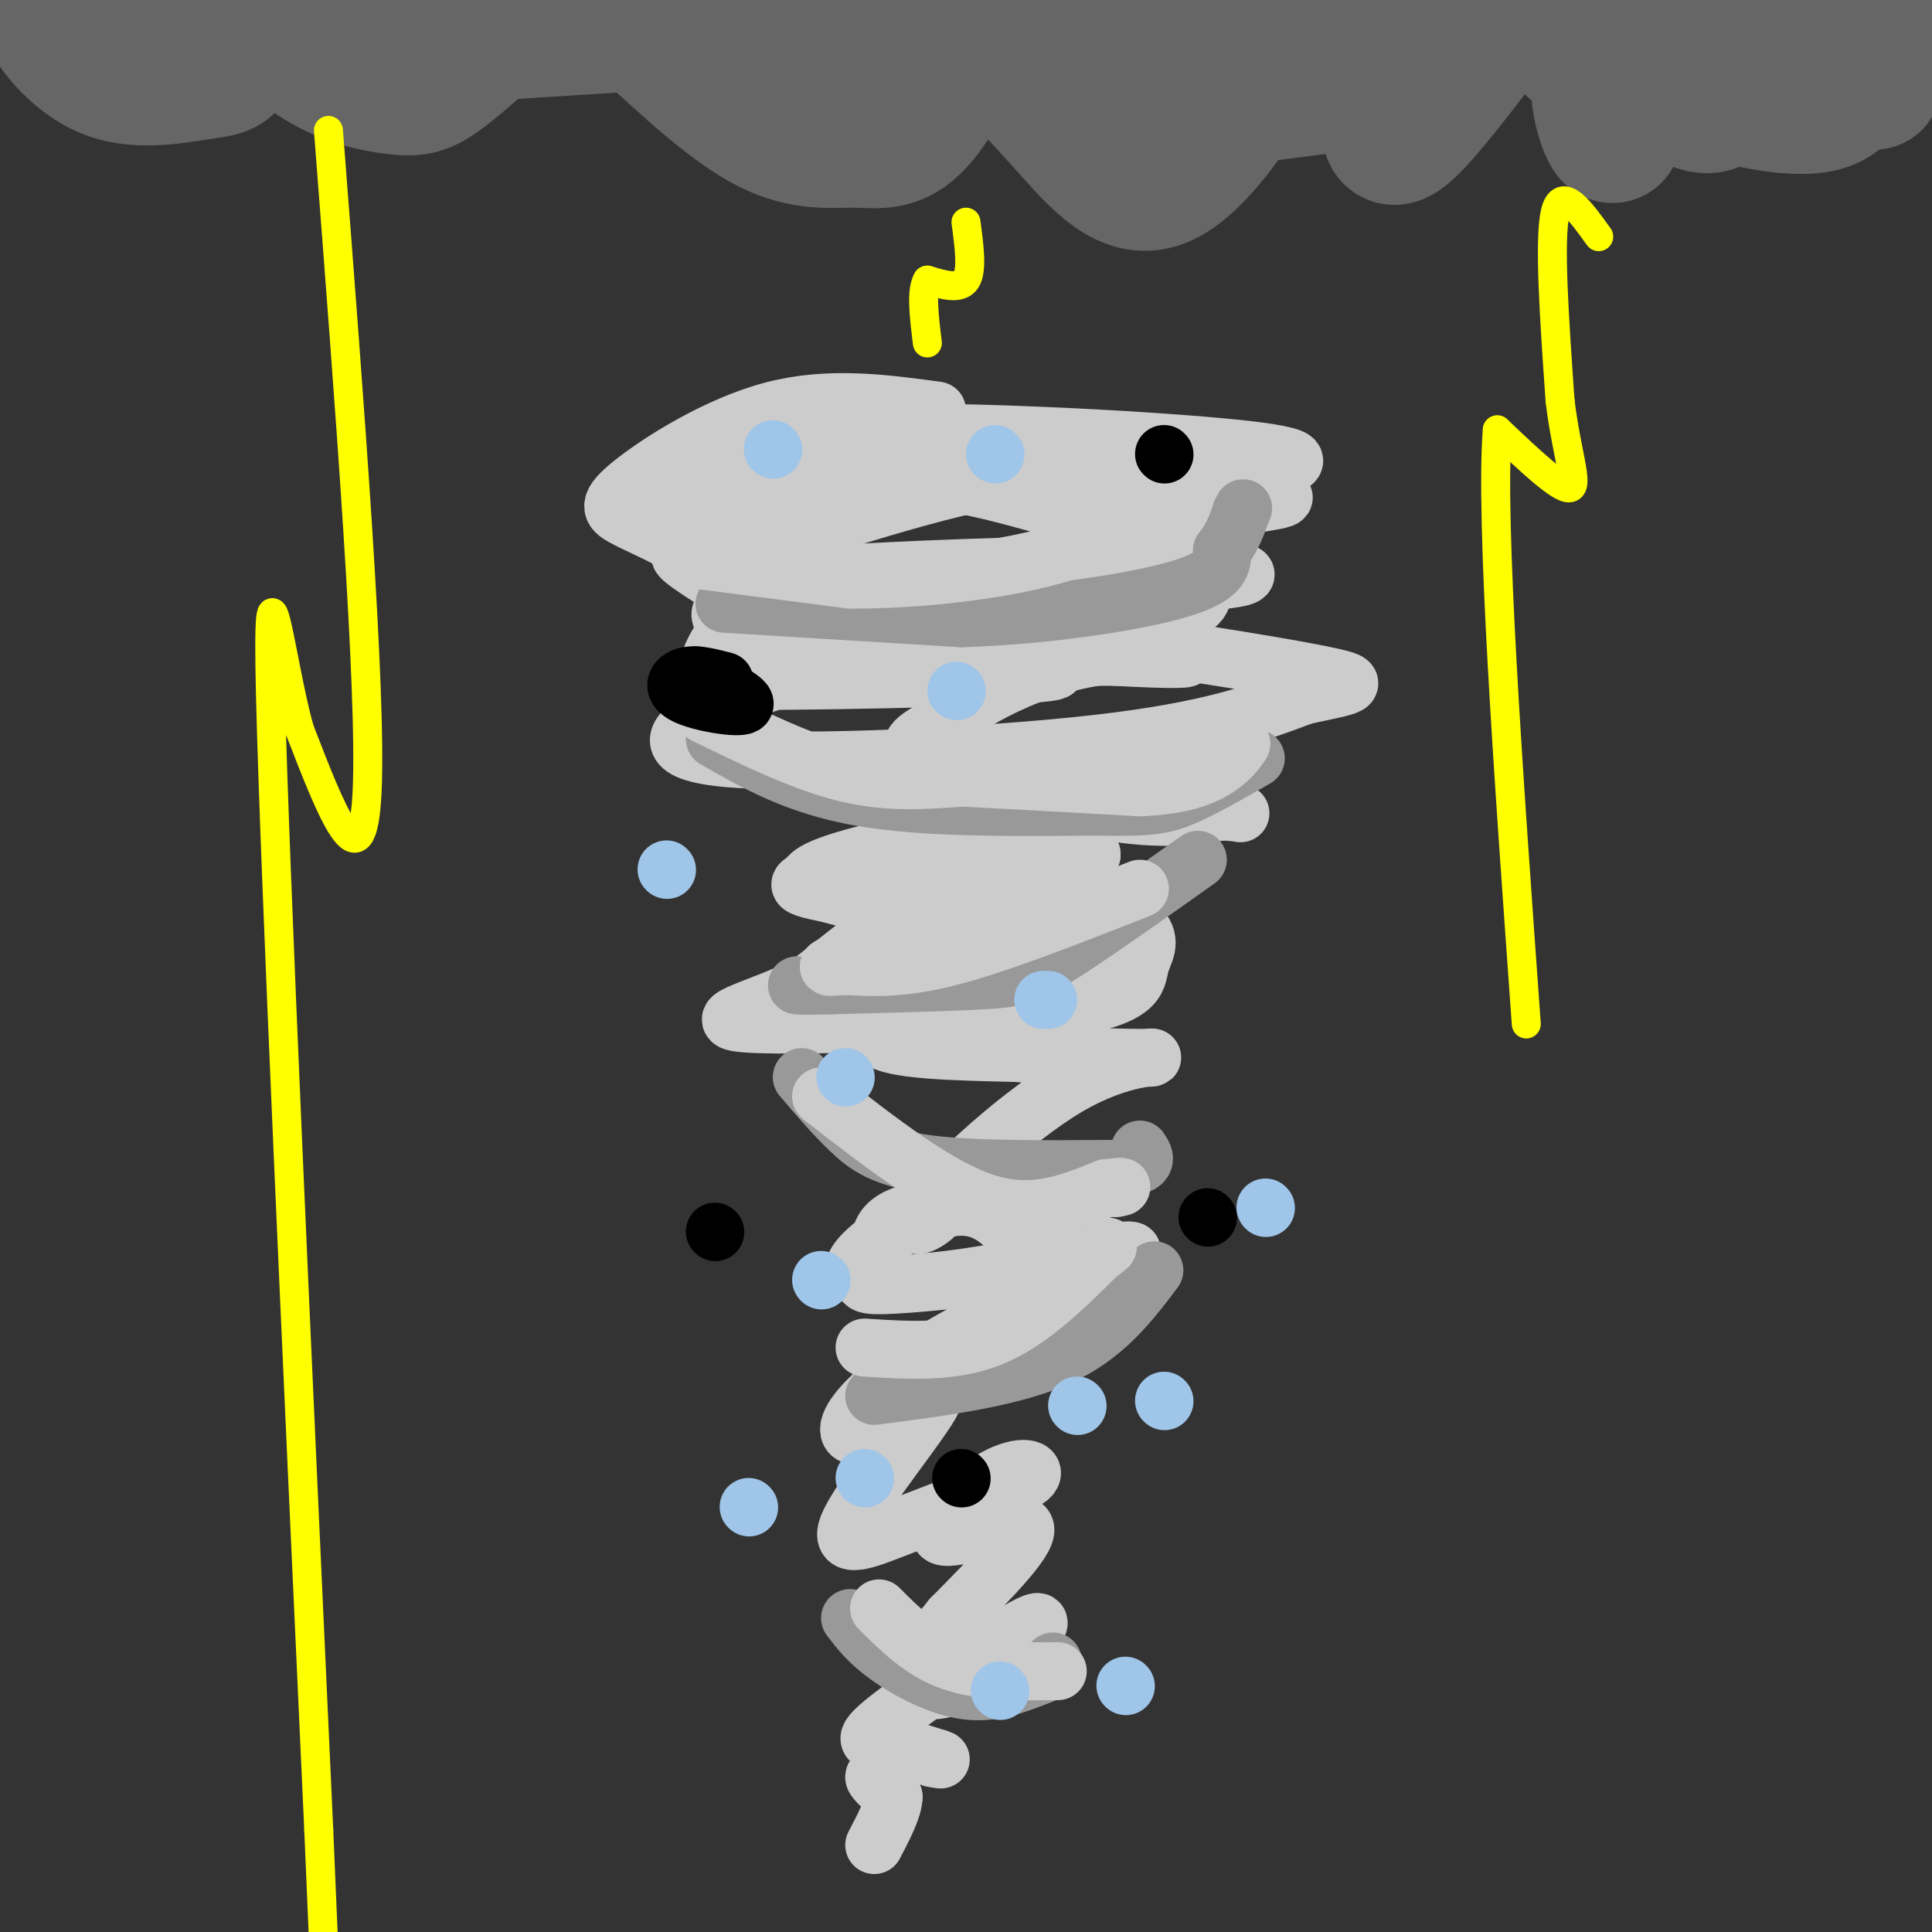 <svg viewBox='0 0 400 400' version='1.1' xmlns='http://www.w3.org/2000/svg' xmlns:xlink='http://www.w3.org/1999/xlink'><rect x="0" y="0" width="400" height="400" fill="#333333" stroke="none"/><g fill='none' stroke='rgb(204,204,204)' stroke-width='12' stroke-linecap='round' stroke-linejoin='round'><path d='M194,85c-11.214,-1.517 -22.429,-3.034 -34,0c-11.571,3.034 -23.499,10.619 -29,15c-5.501,4.381 -4.573,5.558 -2,7c2.573,1.442 6.793,3.149 10,5c3.207,1.851 5.402,3.844 17,1c11.598,-2.844 32.599,-10.527 51,-14c18.401,-3.473 34.200,-2.737 50,-2'/><path d='M257,97c8.118,-0.155 3.413,0.459 6,0c2.587,-0.459 12.467,-1.990 -6,-4c-18.467,-2.010 -65.280,-4.497 -87,-3c-21.720,1.497 -18.348,6.980 -18,12c0.348,5.020 -2.329,9.577 -2,12c0.329,2.423 3.665,2.711 7,3'/><path d='M157,117c4.282,1.662 11.487,4.318 32,5c20.513,0.682 54.334,-0.610 65,-2c10.666,-1.390 -1.822,-2.880 -22,-3c-20.178,-0.120 -48.045,1.128 -61,2c-12.955,0.872 -10.998,1.368 -12,3c-1.002,1.632 -4.962,4.401 -8,8c-3.038,3.599 -5.154,8.028 -4,10c1.154,1.972 5.577,1.486 10,1'/><path d='M157,141c17.406,-0.075 55.919,-0.763 61,-2c5.081,-1.237 -23.272,-3.022 -42,-1c-18.728,2.022 -27.830,7.851 -31,10c-3.170,2.149 -0.406,0.617 -2,2c-1.594,1.383 -7.544,5.680 8,7c15.544,1.320 52.584,-0.337 76,-3c23.416,-2.663 33.208,-6.331 43,-10'/><path d='M270,144c9.761,-2.102 12.662,-2.357 5,-4c-7.662,-1.643 -25.887,-4.676 -50,-8c-24.113,-3.324 -54.115,-6.940 -67,-7c-12.885,-0.060 -8.654,3.437 -6,6c2.654,2.563 3.732,4.192 11,5c7.268,0.808 20.726,0.794 39,-1c18.274,-1.794 41.364,-5.370 46,-10c4.636,-4.630 -9.182,-10.315 -23,-16'/><path d='M227,120c1.415,-3.711 2.830,-7.422 1,-10c-1.830,-2.578 -6.905,-4.024 -14,-6c-7.095,-1.976 -16.211,-4.484 -31,-6c-14.789,-1.516 -35.250,-2.042 -43,0c-7.750,2.042 -2.789,6.650 2,11c4.789,4.350 9.405,8.440 25,10c15.595,1.560 42.170,0.588 58,-2c15.830,-2.588 20.915,-6.794 26,-11'/><path d='M251,106c10.555,-2.430 23.943,-3.005 6,-4c-17.943,-0.995 -67.217,-2.410 -91,0c-23.783,2.410 -22.076,8.646 -23,11c-0.924,2.354 -4.480,0.826 0,4c4.480,3.174 16.994,11.050 33,15c16.006,3.950 35.503,3.975 55,4'/><path d='M231,136c12.477,0.703 16.171,0.460 14,0c-2.171,-0.460 -10.207,-1.137 -18,0c-7.793,1.137 -15.342,4.089 -21,7c-5.658,2.911 -9.424,5.780 -13,8c-3.576,2.220 -6.963,3.790 0,7c6.963,3.210 24.275,8.060 36,10c11.725,1.940 17.862,0.970 24,0'/><path d='M253,168c4.706,0.226 4.470,0.789 3,0c-1.470,-0.789 -4.174,-2.932 -22,-1c-17.826,1.932 -50.776,7.939 -62,12c-11.224,4.061 -0.724,6.174 8,8c8.724,1.826 15.671,3.363 22,4c6.329,0.637 12.041,0.372 17,-1c4.959,-1.372 9.164,-3.852 8,-6c-1.164,-2.148 -7.698,-3.963 -13,-5c-5.302,-1.037 -9.372,-1.296 -17,3c-7.628,4.296 -18.814,13.148 -30,22'/><path d='M167,204c-10.695,5.275 -22.432,7.464 -11,8c11.432,0.536 46.035,-0.581 63,-3c16.965,-2.419 16.294,-6.142 17,-9c0.706,-2.858 2.790,-4.852 0,-8c-2.790,-3.148 -10.455,-7.448 -14,-10c-3.545,-2.552 -2.971,-3.354 -13,-3c-10.029,0.354 -30.662,1.865 -34,3c-3.338,1.135 10.618,1.896 22,1c11.382,-0.896 20.191,-3.448 29,-6'/><path d='M226,177c0.562,-2.212 -12.532,-4.743 -20,-6c-7.468,-1.257 -9.308,-1.242 -15,1c-5.692,2.242 -15.236,6.709 -21,9c-5.764,2.291 -7.749,2.407 7,5c14.749,2.593 46.232,7.664 52,11c5.768,3.336 -14.178,4.937 -28,8c-13.822,3.063 -21.521,7.590 -19,10c2.521,2.410 15.260,2.705 28,3'/><path d='M210,218c11.196,0.749 25.187,1.122 28,1c2.813,-0.122 -5.550,-0.740 -17,6c-11.450,6.740 -25.987,20.838 -30,26c-4.013,5.162 2.496,1.390 3,0c0.504,-1.390 -4.999,-0.397 -8,1c-3.001,1.397 -3.501,3.199 -4,5'/><path d='M182,257c-1.270,2.203 -2.443,5.212 -3,7c-0.557,1.788 -0.496,2.355 6,2c6.496,-0.355 19.426,-1.633 25,-3c5.574,-1.367 3.791,-2.822 1,-6c-2.791,-3.178 -6.590,-8.078 -14,-7c-7.410,1.078 -18.429,8.134 -20,12c-1.571,3.866 6.308,4.541 19,3c12.692,-1.541 30.198,-5.297 36,-6c5.802,-0.703 -0.099,1.649 -6,4'/><path d='M226,263c-6.579,3.209 -20.026,9.232 -30,15c-9.974,5.768 -16.476,11.282 -19,15c-2.524,3.718 -1.068,5.640 4,3c5.068,-2.640 13.750,-9.842 12,-6c-1.750,3.842 -13.933,18.727 -17,25c-3.067,6.273 2.981,3.935 8,2c5.019,-1.935 9.010,-3.468 13,-5'/><path d='M197,312c5.796,-1.913 13.785,-4.195 16,-6c2.215,-1.805 -1.344,-3.133 -7,0c-5.656,3.133 -13.407,10.728 -11,12c2.407,1.272 14.974,-3.779 17,-2c2.026,1.779 -6.487,10.390 -15,19'/><path d='M197,335c-4.605,5.689 -8.617,10.412 -8,13c0.617,2.588 5.864,3.042 13,-1c7.136,-4.042 16.160,-12.578 12,-11c-4.160,1.578 -21.505,13.271 -29,19c-7.495,5.729 -5.142,5.494 -2,6c3.142,0.506 7.071,1.753 11,3'/><path d='M194,364c1.667,0.500 0.333,0.250 -1,0'/></g>
<g fill='none' stroke='rgb(153,153,153)' stroke-width='12' stroke-linecap='round' stroke-linejoin='round'><path d='M150,125c0.000,0.000 49.000,3.000 49,3'/><path d='M199,128c17.222,-0.511 35.778,-3.289 45,-6c9.222,-2.711 9.111,-5.356 9,-8'/><path d='M253,114c2.167,-2.667 3.083,-5.333 4,-8'/><path d='M257,106c0.667,-1.333 0.333,-0.667 0,0'/><path d='M148,153c8.417,4.833 16.833,9.667 30,12c13.167,2.333 31.083,2.167 49,2'/><path d='M227,167c10.956,0.222 13.844,-0.222 18,-2c4.156,-1.778 9.578,-4.889 15,-8'/><path d='M248,178c-11.156,7.911 -22.311,15.822 -29,20c-6.689,4.178 -8.911,4.622 -16,5c-7.089,0.378 -19.044,0.689 -31,1'/><path d='M172,204c-6.333,0.167 -6.667,0.083 -7,0'/><path d='M166,223c3.311,3.889 6.622,7.778 10,11c3.378,3.222 6.822,5.778 16,7c9.178,1.222 24.089,1.111 39,1'/><path d='M231,242c7.333,-0.500 6.167,-2.250 5,-4'/><path d='M239,263c-5.167,6.833 -10.333,13.667 -20,18c-9.667,4.333 -23.833,6.167 -38,8'/><path d='M176,335c1.933,2.533 3.867,5.067 8,8c4.133,2.933 10.467,6.267 16,7c5.533,0.733 10.267,-1.133 15,-3'/><path d='M215,347c3.000,-1.000 3.000,-2.000 3,-3'/></g>
<g fill='none' stroke='rgb(204,204,204)' stroke-width='12' stroke-linecap='round' stroke-linejoin='round'><path d='M145,116c0.000,0.000 31.000,4.000 31,4'/><path d='M176,120c13.044,0.089 30.156,-1.689 42,-5c11.844,-3.311 18.422,-8.156 25,-13'/><path d='M243,102c4.667,-2.833 3.833,-3.417 3,-4'/><path d='M146,148c10.083,4.917 20.167,9.833 29,12c8.833,2.167 16.417,1.583 24,1'/><path d='M199,161c10.167,0.500 23.583,1.250 37,2'/><path d='M236,163c9.089,-0.356 13.311,-2.244 16,-4c2.689,-1.756 3.844,-3.378 5,-5'/><path d='M236,184c-14.417,5.667 -28.833,11.333 -39,14c-10.167,2.667 -16.083,2.333 -22,2'/><path d='M175,200c-4.167,0.333 -3.583,0.167 -3,0'/><path d='M170,227c12.083,9.417 24.167,18.833 34,22c9.833,3.167 17.417,0.083 25,-3'/><path d='M229,246c4.500,-0.500 3.250,-0.250 2,0'/><path d='M179,279c9.000,0.583 18.000,1.167 26,-2c8.000,-3.167 15.000,-10.083 22,-17'/><path d='M227,260c3.833,-3.000 2.417,-2.000 1,-1'/><path d='M182,333c4.417,4.417 8.833,8.833 15,11c6.167,2.167 14.083,2.083 22,2'/><path d='M184,368c-1.583,-0.333 -3.167,-0.667 -3,0c0.167,0.667 2.083,2.333 4,4'/><path d='M185,372c0.000,2.333 -2.000,6.167 -4,10'/></g>
<g fill='none' stroke='rgb(0,0,0)' stroke-width='12' stroke-linecap='round' stroke-linejoin='round'><path d='M150,141c-2.970,-0.780 -5.940,-1.560 -8,-1c-2.060,0.560 -3.208,2.458 0,4c3.208,1.542 10.774,2.726 12,2c1.226,-0.726 -3.887,-3.363 -9,-6'/><path d='M145,140c-1.833,-0.667 -1.917,0.667 -2,2'/><path d='M250,252c0.000,0.000 0.100,0.100 0.1,0.1'/><path d='M148,255c0.000,0.000 0.100,0.100 0.1,0.1'/><path d='M241,94c0.000,0.000 0.100,0.100 0.1,0.1'/><path d='M199,306c0.000,0.000 0.100,0.100 0.1,0.1'/></g>
<g fill='none' stroke='rgb(159,197,232)' stroke-width='12' stroke-linecap='round' stroke-linejoin='round'><path d='M198,143c0.000,0.000 0.100,0.100 0.1,0.1'/><path d='M262,250c0.000,0.000 0.100,0.100 0.1,0.1'/><path d='M217,207c0.000,0.000 -1.000,0.000 -1,0'/><path d='M138,180c0.000,0.000 0.100,0.100 0.1,0.1'/><path d='M160,93c0.000,0.000 0.100,0.100 0.1,0.1'/><path d='M206,94c0.000,0.000 0.100,0.100 0.1,0.1'/><path d='M241,290c0.000,0.000 0.100,0.100 0.1,0.1'/><path d='M179,306c0.000,0.000 0.100,0.100 0.1,0.1'/><path d='M155,312c0.000,0.000 0.100,0.100 0.1,0.1'/><path d='M170,265c0.000,0.000 0.100,0.100 0.1,0.1'/><path d='M175,223c0.000,0.000 0.100,0.100 0.1,0.1'/><path d='M223,291c0.000,0.000 0.100,0.100 0.1,0.1'/><path d='M233,349c0.000,0.000 0.100,0.100 0.1,0.1'/><path d='M207,350c0.000,0.000 0.100,0.100 0.1,0.1'/></g>
<g fill='none' stroke='rgb(102,102,102)' stroke-width='28' stroke-linecap='round' stroke-linejoin='round'><path d='M14,5c-2.134,-1.128 -4.268,-2.255 -3,0c1.268,2.255 5.938,7.893 12,10c6.062,2.107 13.517,0.683 18,0c4.483,-0.683 5.995,-0.624 7,-3c1.005,-2.376 1.502,-7.188 2,-12'/><path d='M50,0c2.781,0.498 8.735,7.742 15,12c6.265,4.258 12.841,5.531 17,6c4.159,0.469 5.903,0.134 10,-3c4.097,-3.134 10.549,-9.067 17,-15'/><path d='M36,0c-1.208,0.863 -2.417,1.726 -2,3c0.417,1.274 2.458,2.958 6,4c3.542,1.042 8.583,1.440 13,0c4.417,-1.440 8.208,-4.720 12,-8'/><path d='M83,8c0.000,0.000 47.000,-3.000 47,-3'/><path d='M133,5c9.249,8.579 18.498,17.158 26,21c7.502,3.842 13.258,2.947 18,3c4.742,0.053 8.469,1.053 13,-4c4.531,-5.053 9.866,-16.158 13,-21c3.134,-4.842 4.067,-3.421 5,-2'/><path d='M208,2c1.798,1.774 3.792,7.208 4,8c0.208,0.792 -1.369,-3.060 -9,-6c-7.631,-2.940 -21.315,-4.970 -35,-7'/><path d='M144,4c2.956,4.000 5.911,8.000 8,11c2.089,3.000 3.311,5.000 10,2c6.689,-3.000 18.844,-11.000 31,-19'/><path d='M196,0c8.391,8.482 16.781,16.963 24,25c7.219,8.037 13.265,15.628 21,12c7.735,-3.628 17.159,-18.477 20,-25c2.841,-6.523 -0.903,-4.721 -5,-4c-4.097,0.721 -8.549,0.360 -13,0'/><path d='M243,8c-4.214,1.750 -8.250,6.125 -9,9c-0.750,2.875 1.786,4.250 10,4c8.214,-0.250 22.107,-2.125 36,-4'/><path d='M280,17c5.394,-1.467 0.879,-3.136 1,-3c0.121,0.136 4.879,2.075 6,7c1.121,4.925 -1.394,12.836 8,2c9.394,-10.836 30.697,-40.418 52,-70'/><path d='M359,4c-4.995,6.536 -9.990,13.072 -9,16c0.990,2.928 7.967,2.249 5,-1c-2.967,-3.249 -15.876,-9.067 -21,-7c-5.124,2.067 -2.464,12.019 -1,15c1.464,2.981 1.732,-1.010 2,-5'/><path d='M335,22c1.167,-5.000 3.083,-15.000 5,-25'/><path d='M328,4c7.667,4.881 15.333,9.762 23,13c7.667,3.238 15.333,4.833 21,5c5.667,0.167 9.333,-1.095 11,-6c1.667,-4.905 1.333,-13.452 1,-22'/><path d='M370,8c0.667,8.067 1.333,16.133 5,13c3.667,-3.133 10.333,-17.467 13,-20c2.667,-2.533 1.333,6.733 0,16'/><path d='M326,10c1.556,-3.244 3.111,-6.489 -18,-6c-21.111,0.489 -64.889,4.711 -88,6c-23.111,1.289 -25.556,-0.356 -28,-2'/></g>
<g fill='none' stroke='rgb(255,255,0)' stroke-width='6' stroke-linecap='round' stroke-linejoin='round'><path d='M68,27c4.500,58.167 9.000,116.333 8,137c-1.000,20.667 -7.500,3.833 -14,-13'/><path d='M62,151c-3.956,-14.022 -6.844,-42.578 -6,-7c0.844,35.578 5.422,135.289 10,235'/><path d='M66,379c1.667,39.167 0.833,19.583 0,0'/><path d='M331,49c-3.833,-5.333 -7.667,-10.667 -9,-5c-1.333,5.667 -0.167,22.333 1,39'/><path d='M323,83c1.267,10.600 3.933,17.600 2,18c-1.933,0.400 -8.467,-5.800 -15,-12'/><path d='M310,89c-1.500,18.500 2.250,70.750 6,123'/><path d='M200,46c0.667,5.000 1.333,10.000 0,12c-1.333,2.000 -4.667,1.000 -8,0'/><path d='M192,58c-1.333,2.167 -0.667,7.583 0,13'/></g>
</svg>